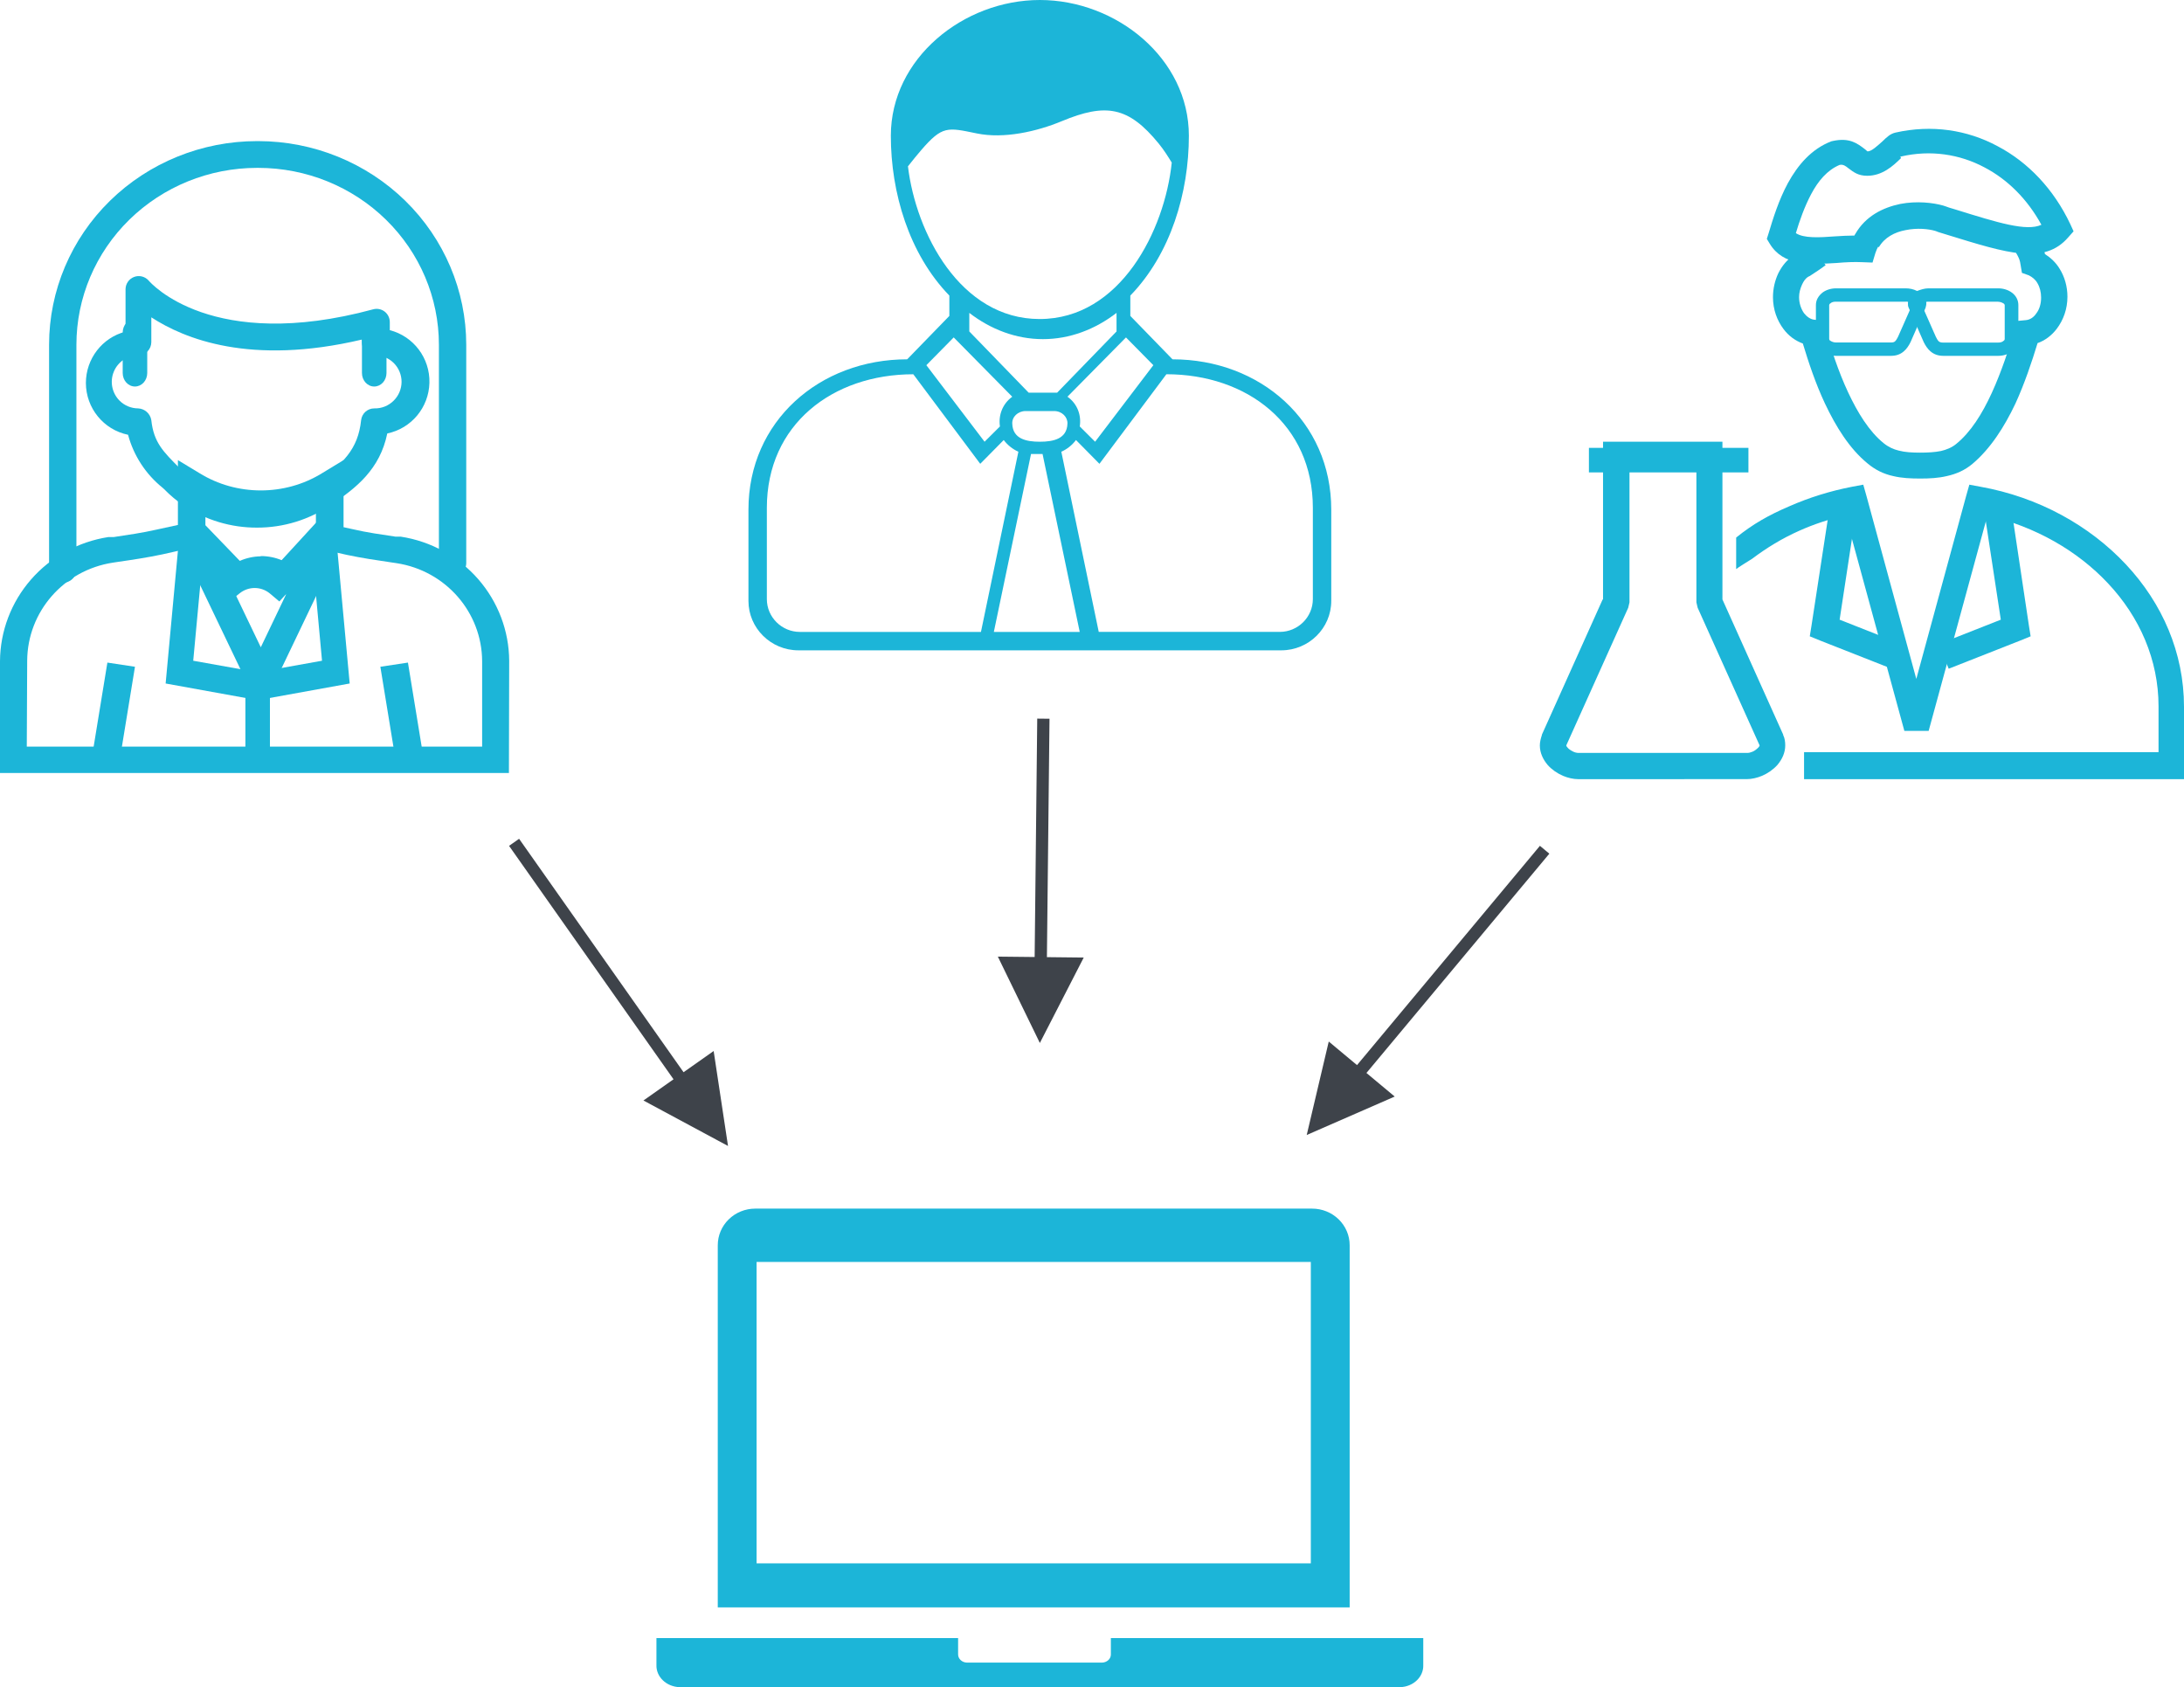 <?xml version="1.0" encoding="UTF-8"?>
<svg width="356px" height="275px" viewBox="0 0 356 275" version="1.1" xmlns="http://www.w3.org/2000/svg" xmlns:xlink="http://www.w3.org/1999/xlink">
    <title>Group 9</title>
    <g id="TekScope" stroke="none" stroke-width="1" fill="none" fill-rule="evenodd">
        <g id="Desktop" transform="translate(-63, -1531)">
            <g id="Group-9" transform="translate(63, 1531)">
                <g id="Group-10" transform="translate(251, 21)" fill="#1CB5D8">
                    <path d="M81.329,18 C81.393,18.203 81.531,18.401 81.595,18.535 C81.995,19.273 82.192,19.605 82.331,20.408 C83.264,21.007 84.134,21.81 84.731,22.815 C85.531,24.089 86,25.694 86,27.363 C86,29.37 85.333,31.173 84.267,32.58 C83.467,33.65 82.336,34.517 81.131,34.924 C80.198,38 78.998,41.548 77.532,44.758 C75.729,48.568 73.468,52.115 70.535,54.592 C69.266,55.662 67.869,56.262 66.333,56.599 C64.936,56.93 63.533,57 62.003,57 C60.467,57 59.006,56.936 57.603,56.599 C56.067,56.267 54.67,55.593 53.401,54.523 C50.468,52.115 48.271,48.573 46.468,44.758 C44.933,41.484 43.802,38.07 42.869,34.993 C41.6,34.522 40.533,33.72 39.733,32.65 C38.667,31.248 38,29.439 38,27.433 C38,26.031 38.331,24.694 38.864,23.554 C39.461,22.35 40.33,21.28 41.397,20.611 C41.797,20.344 41.664,20.408 41.728,20.408 C42.261,20.076 43.327,19.402 43.925,18.867 L46.591,22.211 C45.925,22.746 44.661,23.549 44.058,23.95 C43.727,24.153 44.058,23.95 43.791,24.084 C43.322,24.351 42.991,24.822 42.725,25.421 C42.458,26.021 42.256,26.695 42.256,27.428 C42.256,28.434 42.586,29.365 43.055,30.039 C43.525,30.638 44.122,31.045 44.719,31.109 L46.116,31.243 L46.516,32.58 C47.45,35.791 48.65,39.536 50.249,42.949 C51.785,46.224 53.652,49.306 56.051,51.243 C56.787,51.842 57.651,52.249 58.515,52.447 C59.518,52.714 60.712,52.778 61.982,52.778 C63.251,52.778 64.381,52.714 65.384,52.511 C66.248,52.308 67.117,51.976 67.848,51.377 C70.247,49.44 72.114,46.427 73.65,43.083 C75.249,39.605 76.449,35.86 77.446,32.65 L77.846,31.312 L79.244,31.178 C79.91,31.114 80.513,30.707 80.907,30.108 C81.441,29.439 81.707,28.503 81.707,27.497 C81.707,26.63 81.505,25.828 81.11,25.154 C80.779,24.554 80.246,24.148 79.713,23.88 L78.582,23.479 L78.38,22.275 C78.246,21.339 78.113,21.141 77.846,20.606 C77.782,20.472 77.644,20.274 77.516,20.006 L81.313,18.069 L81.329,18 Z" id="Fill-1"></path>
                    <path d="M32.011,66.613 C34.692,64.444 37.309,62.952 40.655,61.525 C43.873,60.105 47.358,59.02 50.908,58.336 L52.721,58 L53.257,59.898 L61.365,89.665 L69.473,59.898 L70.01,58 L71.822,58.336 C81.271,60.029 89.584,64.639 95.551,71.017 C101.45,77.319 105,85.391 105,94.203 L105,106 L43.068,106 L43.068,101.596 L100.85,101.596 L100.85,94.138 C100.85,86.545 97.767,79.559 92.602,74.07 C87.642,68.782 80.805,64.85 72.964,63.017 L63.376,98.136 L59.419,98.136 L49.83,63.017 C47.149,63.624 44.672,64.438 42.258,65.523 C39.513,66.743 36.96,68.3 34.617,70.068 C34.413,70.203 32.204,71.559 32,71.76 L32,66.672 L32.011,66.613 Z" id="Fill-2"></path>
                    <polygon id="Fill-3" points="51.812 60.678 48.865 80.005 59 84.002 57.356 88 45.644 83.389 44 82.717 44.274 81.019 47.495 60"></polygon>
                    <polygon id="Fill-4" points="76.575 60 79.726 81.019 80 82.717 78.356 83.389 66.644 88 65 84.002 75.139 80.005 72.19 60.678"></polygon>
                    <path d="M51.207,17.478 C51.271,17.347 51.341,17.279 51.411,17.153 C53.091,14.211 55.923,12.834 58.743,12.243 C61.435,11.719 64.127,12.044 65.742,12.504 C66.076,12.635 66.415,12.703 66.684,12.829 L67.761,13.153 C74.694,15.31 79.335,16.755 81.757,15.64 C79.469,11.452 76.239,8.248 72.471,6.28 C68.433,4.123 63.653,3.4 58.878,4.51 C58.544,4.573 59.012,4.641 58.813,4.835 C57.602,6.013 55.852,7.651 53.365,7.651 C51.885,7.651 51.147,7.065 50.27,6.405 C49.866,6.081 49.462,5.751 48.859,5.882 C46.841,6.73 45.36,8.499 44.219,10.656 C43.142,12.688 42.335,14.975 41.732,17.001 C43.013,17.85 45.5,17.724 48.127,17.525 C49.139,17.462 50.216,17.394 51.222,17.394 L51.207,17.478 Z M55.174,19.179 C54.97,19.504 54.841,19.834 54.701,20.226 L54.227,21.797 L52.547,21.734 C51.266,21.671 49.855,21.734 48.375,21.865 C44.004,22.127 39.697,22.388 37.474,18.724 L37,17.938 L37.269,17.09 C38.012,14.604 38.949,11.593 40.435,8.845 C42.05,5.903 44.267,3.285 47.498,2.039 L47.767,1.977 C50.458,1.39 51.74,2.369 52.946,3.285 C53.15,3.484 53.349,3.61 53.419,3.678 C54.092,3.678 55.099,2.694 55.842,2.044 C56.585,1.322 57.123,0.799 57.995,0.605 C63.852,-0.704 69.634,0.144 74.618,2.83 C79.598,5.447 83.77,9.835 86.462,15.525 L87,16.703 L86.128,17.687 C82.225,22.2 76.233,20.305 66.478,17.295 C66.075,17.164 65.606,17.033 65.197,16.902 L64.793,16.771 C64.729,16.708 64.589,16.708 64.46,16.64 C63.383,16.316 61.499,16.117 59.615,16.509 C57.865,16.834 56.18,17.687 55.243,19.326 L55.174,19.179 Z" id="Fill-5"></path>
                    <path d="M48.248,26 L59.682,26 C60.288,26 60.9,26.136 61.441,26.407 C61.847,26.614 62.188,26.814 62.459,27.086 C62.794,27.493 63,27.9 63,28.443 C63,28.715 62.935,28.921 62.865,29.193 L60.429,34.758 C60.158,35.301 59.822,35.844 59.346,36.251 C58.805,36.729 58.128,37 57.245,37 L48.248,37 C47.436,37 46.624,36.729 46.083,36.321 C45.406,35.844 45,35.1 45,34.285 L45,28.72 C45,27.906 45.406,27.227 46.083,26.684 C46.624,26.272 47.436,26 48.248,26 L48.248,26 Z M59.682,28.172 L48.248,28.172 C47.912,28.172 47.571,28.237 47.371,28.443 C47.236,28.508 47.165,28.65 47.165,28.715 L47.165,34.28 C47.165,34.345 47.23,34.486 47.371,34.551 C47.577,34.687 47.912,34.823 48.248,34.823 L57.245,34.823 C57.581,34.823 57.787,34.758 57.922,34.616 C58.128,34.41 58.258,34.139 58.399,33.867 L60.77,28.503 C60.705,28.438 60.634,28.438 60.499,28.367 C60.228,28.231 59.958,28.161 59.622,28.161 L59.682,28.172 Z" id="Fill-6"></path>
                    <path d="M74.752,28.173 L63.318,28.173 C63.048,28.173 62.712,28.238 62.441,28.379 C62.377,28.445 62.236,28.445 62.171,28.515 L64.542,33.882 C64.677,34.154 64.813,34.425 65.018,34.632 C65.154,34.768 65.424,34.838 65.695,34.838 L74.692,34.838 C75.028,34.838 75.369,34.773 75.569,34.567 C75.705,34.501 75.775,34.36 75.775,34.295 L75.775,28.727 C75.775,28.662 75.71,28.521 75.569,28.455 C75.364,28.32 75.028,28.184 74.692,28.184 L74.752,28.173 Z M63.318,26 L74.752,26 C75.564,26 76.376,26.272 76.917,26.679 C77.594,27.157 78,27.901 78,28.716 L78,34.284 C78,35.099 77.594,35.778 76.917,36.321 C76.376,36.728 75.564,37 74.752,37 L65.755,37 C64.878,37 64.195,36.728 63.654,36.25 C63.178,35.843 62.842,35.3 62.571,34.757 L60.135,29.189 C60,28.917 60,28.711 60,28.439 C60,27.896 60.206,27.488 60.541,27.081 C60.812,26.809 61.148,26.538 61.559,26.402 C62.095,26.206 62.707,26 63.318,26 L63.318,26 Z" id="Fill-7"></path>
                    <path d="M10.302,76.705 L10.302,51 L29.763,51 L29.763,76.705 L39.666,98.741 L39.666,98.806 C39.935,99.349 40,99.956 40,100.499 C40,101.649 39.526,102.734 38.718,103.689 C38.044,104.438 37.166,105.045 36.228,105.452 C35.42,105.788 34.547,105.995 33.739,105.995 L6.261,106 C5.453,106 4.58,105.794 3.772,105.457 C2.829,105.051 1.95,104.438 1.282,103.694 C0.539,102.816 0,101.73 0,100.504 C0,99.962 0.135,99.419 0.334,98.812 L0.334,98.747 L10.237,76.71 L10.302,76.705 Z M14.613,55.34 L14.613,77.177 L14.408,78.056 L4.306,100.505 C4.306,100.57 4.37,100.711 4.51,100.841 C4.715,101.112 5.049,101.318 5.453,101.519 C5.723,101.655 6.057,101.725 6.326,101.725 L33.805,101.725 C34.074,101.725 34.343,101.66 34.677,101.519 C35.011,101.384 35.351,101.112 35.62,100.841 C35.755,100.705 35.825,100.57 35.825,100.505 L25.723,78.056 L25.518,77.177 L25.518,55.34 L14.613,55.34 Z" id="Fill-8"></path>
                    <polygon id="Fill-9" points="8 56 34 56 34 52 8 52"></polygon>
                </g>
                <g id="Group-3" transform="translate(107, 197)" fill="#1CB5D8">
                    <path d="M74.075,72.626 C74.09,72.98 73.948,73.32 73.68,73.578 C73.412,73.832 73.043,73.986 72.649,74 L50.606,74 C49.792,73.973 49.15,73.361 49.175,72.626 L49.175,70 L0.002,70 L0.002,74.385 C-0.064,76.317 1.625,77.932 3.774,78 L121.236,78 C123.385,77.932 125.069,76.317 124.998,74.385 L124.998,70 L74.075,70 L74.075,72.626 Z" id="Fill-1"></path>
                    <path d="M113,5.963 C113,4.38 112.353,2.861 111.206,1.746 C110.059,0.626 108.503,0 106.881,0 L16.108,0 C14.487,0 12.935,0.626 11.789,1.746 C10.642,2.866 10,4.38 10,5.963 L10,65 L113,65 L113,5.963 Z M106.669,57.823 L16.326,57.823 L16.326,8.695 L106.669,8.695 L106.669,57.823 Z" id="Fill-2"></path>
                </g>
                <g id="Group-16" transform="translate(0, 23)" fill="#1CB5D8">
                    <path d="M38.368,74 L29,64.177 L29,52 L32.513,54.121 C38.582,57.877 46.441,57.877 52.51,54.121 L56,52 L56,64.177 L46.655,73.936 L44.988,72.663 C43.536,71.56 41.464,71.56 40.012,72.663 L38.368,74 Z M42.511,67.636 C43.705,67.636 44.887,67.874 45.979,68.336 L51.496,62.565 L51.496,59.553 C45.743,61.87 39.235,61.87 33.481,59.553 L33.481,62.607 L39.088,68.42 C40.164,67.948 41.329,67.694 42.511,67.678 L42.511,67.636 Z" id="Fill-1"></path>
                    <path d="M82.956,103 L0,103 L0,84.78 C0.027,79.892 1.817,75.17 5.054,71.46 C8.29,67.754 12.76,65.297 17.661,64.538 L18.534,64.538 C20.826,64.194 23.206,63.85 25.476,63.334 L31.305,62.065 L38.204,69.378 C40.343,68.432 42.788,68.432 44.927,69.378 L51.695,62 L57.546,63.269 C59.729,63.785 62.195,64.13 64.488,64.474 L65.339,64.474 C70.24,65.232 74.71,67.69 77.946,71.395 C81.183,75.106 82.973,79.827 83,84.716 L82.956,103 Z M4.366,98.698 L78.59,98.698 L78.59,84.78 C78.557,76.805 72.658,70.034 64.662,68.798 L63.789,68.669 C61.431,68.325 58.964,67.959 56.541,67.443 L53.179,66.69 L45.538,75.036 L43.923,73.681 C42.515,72.563 40.507,72.563 39.099,73.681 L37.505,74.95 L29.842,66.604 L26.481,67.357 C24.057,67.873 21.612,68.239 19.233,68.583 L18.381,68.712 C10.38,69.949 4.475,76.714 4.432,84.694 L4.366,98.698 Z" id="Fill-2"></path>
                    <polygon id="Fill-3" points="15 100.321 17.504 85 22 85.679 19.496 101"></polygon>
                    <polygon id="Fill-4" points="62 85.679 66.496 85 69 100.321 64.504 101"></polygon>
                    <path d="M41.905,63 C37.676,63.021 33.533,61.778 30.01,59.433 C28.831,58.655 27.742,57.747 26.757,56.731 L26.519,56.515 C23.772,54.31 21.79,51.278 20.874,47.868 C16.877,47.042 14.005,43.513 14,39.417 C14.005,35.477 16.661,32.035 20.464,31.051 L20.464,24.134 C20.475,23.253 21.019,22.464 21.843,22.146 C22.662,21.827 23.589,22.043 24.192,22.686 C24.58,23.161 34.578,34.51 60.823,27.42 C61.47,27.241 62.164,27.377 62.698,27.787 C63.231,28.198 63.544,28.841 63.538,29.517 L63.538,30.813 C67.417,31.819 70.099,35.374 69.997,39.395 C69.9,43.415 67.056,46.836 63.129,47.652 C61.922,53.489 58.108,56.515 53.971,59.282 C50.415,61.713 46.208,63.01 41.904,63 L41.905,63 Z M24.666,28.738 L24.666,32.758 C24.666,33.331 24.44,33.882 24.036,34.288 C23.632,34.693 23.083,34.92 22.512,34.92 C20.772,34.925 19.209,35.979 18.547,37.589 C17.884,39.2 18.25,41.053 19.473,42.291 C20.276,43.101 21.37,43.561 22.512,43.566 C23.594,43.615 24.494,44.415 24.666,45.49 C25.054,49.1 26.584,50.613 29.342,53.358 L29.601,53.596 C30.387,54.412 31.26,55.136 32.208,55.758 C38.015,59.584 45.536,59.584 51.343,55.758 C55.932,52.666 58.367,50.224 58.863,45.49 C58.987,44.388 59.913,43.561 61.018,43.566 C62.203,43.599 63.35,43.134 64.185,42.291 C64.993,41.486 65.451,40.389 65.457,39.243 C65.457,38.097 65.004,36.995 64.196,36.184 C63.388,35.374 62.289,34.92 61.147,34.92 C59.957,34.92 58.992,33.953 58.992,32.758 L58.992,32.348 C40.784,36.649 30.01,32.196 24.688,28.738 L24.666,28.738 Z" id="Fill-5"></path>
                    <polygon id="Fill-6" points="41.316 91 27 88.407 29.258 64 33.381 64.447 31.496 84.697 42 86.575"></polygon>
                    <polygon id="Fill-7" points="42.683 91 42 86.574 52.49 84.697 50.628 64.447 54.745 64 57 88.407"></polygon>
                    <polygon id="Fill-8" points="42.511 93 29 64.801 33.161 63 42.511 82.502 51.839 63 56 64.801"></polygon>
                    <polygon id="Fill-9" points="40 101 44 101 44 88 40 88"></polygon>
                    <path d="M22,40 C20.895,40 20,39.015 20,37.8 L20,31.2 C20,29.984 20.895,29 22,29 C23.105,29 24,29.984 24,31.2 L24,37.8 C24,38.383 23.79,38.944 23.415,39.357 C23.04,39.769 22.53,40 22,40 L22,40 Z" id="Fill-10"></path>
                    <path d="M61,40 C59.895,40 59,39.015 59,37.8 L59,31.2 C59,29.984 59.895,29 61,29 C62.105,29 63,29.984 63,31.2 L63,37.8 C63,38.383 62.79,38.944 62.415,39.357 C62.04,39.769 61.53,40 61,40 L61,40 Z" id="Fill-11"></path>
                    <path d="M10.228,72 C8.997,72 8,71.024 8,69.819 L8,33.176 C8.006,24.38 11.576,15.944 17.931,9.722 C24.287,3.501 32.904,0.005 41.889,0 L42.111,0 C51.096,0.011 59.707,3.512 66.063,9.728 C72.413,15.95 75.989,24.38 76,33.176 L76,68.772 C76,69.977 75.003,70.953 73.772,70.953 C72.541,70.953 71.544,69.977 71.544,68.772 L71.544,33.176 C71.538,25.536 68.436,18.212 62.916,12.809 C57.396,7.405 49.915,4.368 42.111,4.362 L41.889,4.362 C34.085,4.368 26.604,7.405 21.084,12.809 C15.564,18.213 12.462,25.536 12.456,33.176 L12.456,69.819 C12.456,70.397 12.222,70.953 11.804,71.362 C11.387,71.771 10.818,72 10.228,72 L10.228,72 Z" id="Fill-12"></path>
                </g>
                <g id="Group-2" transform="translate(74, 118)" fill="#3E434A" fill-rule="nonzero">
                    <path id="Line-2" d="M177.012,19.865 L178.548,21.146 L177.908,21.914 L148.735,56.889 L153.343,60.733 L139,67 L142.592,51.765 L147.199,55.608 L176.372,20.633 L177.012,19.865 Z"></path>
                    <path id="Line-2-Copy-2" d="M95.073,-0.869 L97.073,-0.848 L97.062,0.152 L96.651,38.011 L102.651,38.077 L95.5,52 L88.652,37.925 L94.651,37.989 L95.063,0.13 L95.073,-0.869 Z"></path>
                    <path id="Line-2-Copy" d="M10.614,18.72 L11.19,19.537 L37.422,56.768 L42.328,53.312 L44.669,68.788 L30.883,61.376 L35.787,57.92 L9.555,20.689 L8.979,19.872 L10.614,18.72 Z"></path>
                </g>
                <path d="M155.456,55.001 L151,59.523 L160.488,72 L162.994,69.509 C162.713,67.646 163.444,65.795 165,64.665 L155.461,55 L155.456,55.001 Z M191.124,58.567 C205.416,58.567 217,68.658 217,83.064 L217,97.95 C217,102.381 213.342,106 208.864,106 L130.136,106 C125.658,106 122,102.381 122,97.95 L122,83.064 C122,68.658 133.584,58.567 147.876,58.567 L154.748,51.495 L154.748,48.178 C148.16,41.383 145.21,31.374 145.21,22.133 C145.21,9.503 157.058,0 169.5,0 C181.946,0 193.79,9.503 193.79,22.133 C193.79,31.379 190.835,41.387 184.248,48.178 L184.248,51.495 L191.12,58.567 L191.124,58.567 Z M148.876,61.004 C135.723,61.004 125,69.187 125,82.782 L125,97.655 C125,100.592 127.425,103 130.384,103 L159.899,103 L166,73.631 C165.054,73.205 164.233,72.547 163.612,71.723 L159.782,75.6 L148.871,61 L148.876,61.004 Z M179.102,102.996 L208.611,102.996 C211.57,102.996 214,100.588 214,97.651 L214,82.778 C214,69.179 203.281,61 190.125,61 L179.214,75.6 L175.388,71.723 C174.771,72.547 173.946,73.209 173,73.631 L179.101,103 L179.102,102.996 Z M168.059,74 L162,103 L176,103 L169.941,74 L168.054,74 L168.059,74 Z M172.323,64 L182,54.026 L182,51 C178.504,53.695 174.369,55.278 170,55.278 C165.627,55.278 161.492,53.69 158,51 L158,54.026 L167.673,64 L172.326,64 L172.323,64 Z M174.004,64.665 C175.638,65.837 176.282,67.675 176.006,69.509 L178.508,72 L188,59.523 L183.539,55 L174,64.662 L174.004,64.665 Z M171.824,67 L167.172,67 C165.938,67 164.943,67.941 165.002,69.058 C165.087,71.554 167.307,72 169.498,72 C171.744,72 173.914,71.52 173.998,69.058 C174.053,67.983 173.105,67 171.828,67 L171.824,67 Z M169.464,52 C182.637,52 189.856,37.529 191,26.502 C190.388,25.504 189.696,24.404 188.873,23.397 C183.942,17.356 180.253,16.767 173.077,19.749 C168.97,21.455 163.626,22.657 159.224,21.749 C154.42,20.759 153.618,20.461 150.14,24.49 C149.473,25.263 148.73,26.187 148,27.111 C149.296,37.975 156.531,52 169.464,52 L169.464,52 Z" id="Fill-1" fill="#1CB5D8"></path>
            </g>
        </g>
    </g>
</svg>